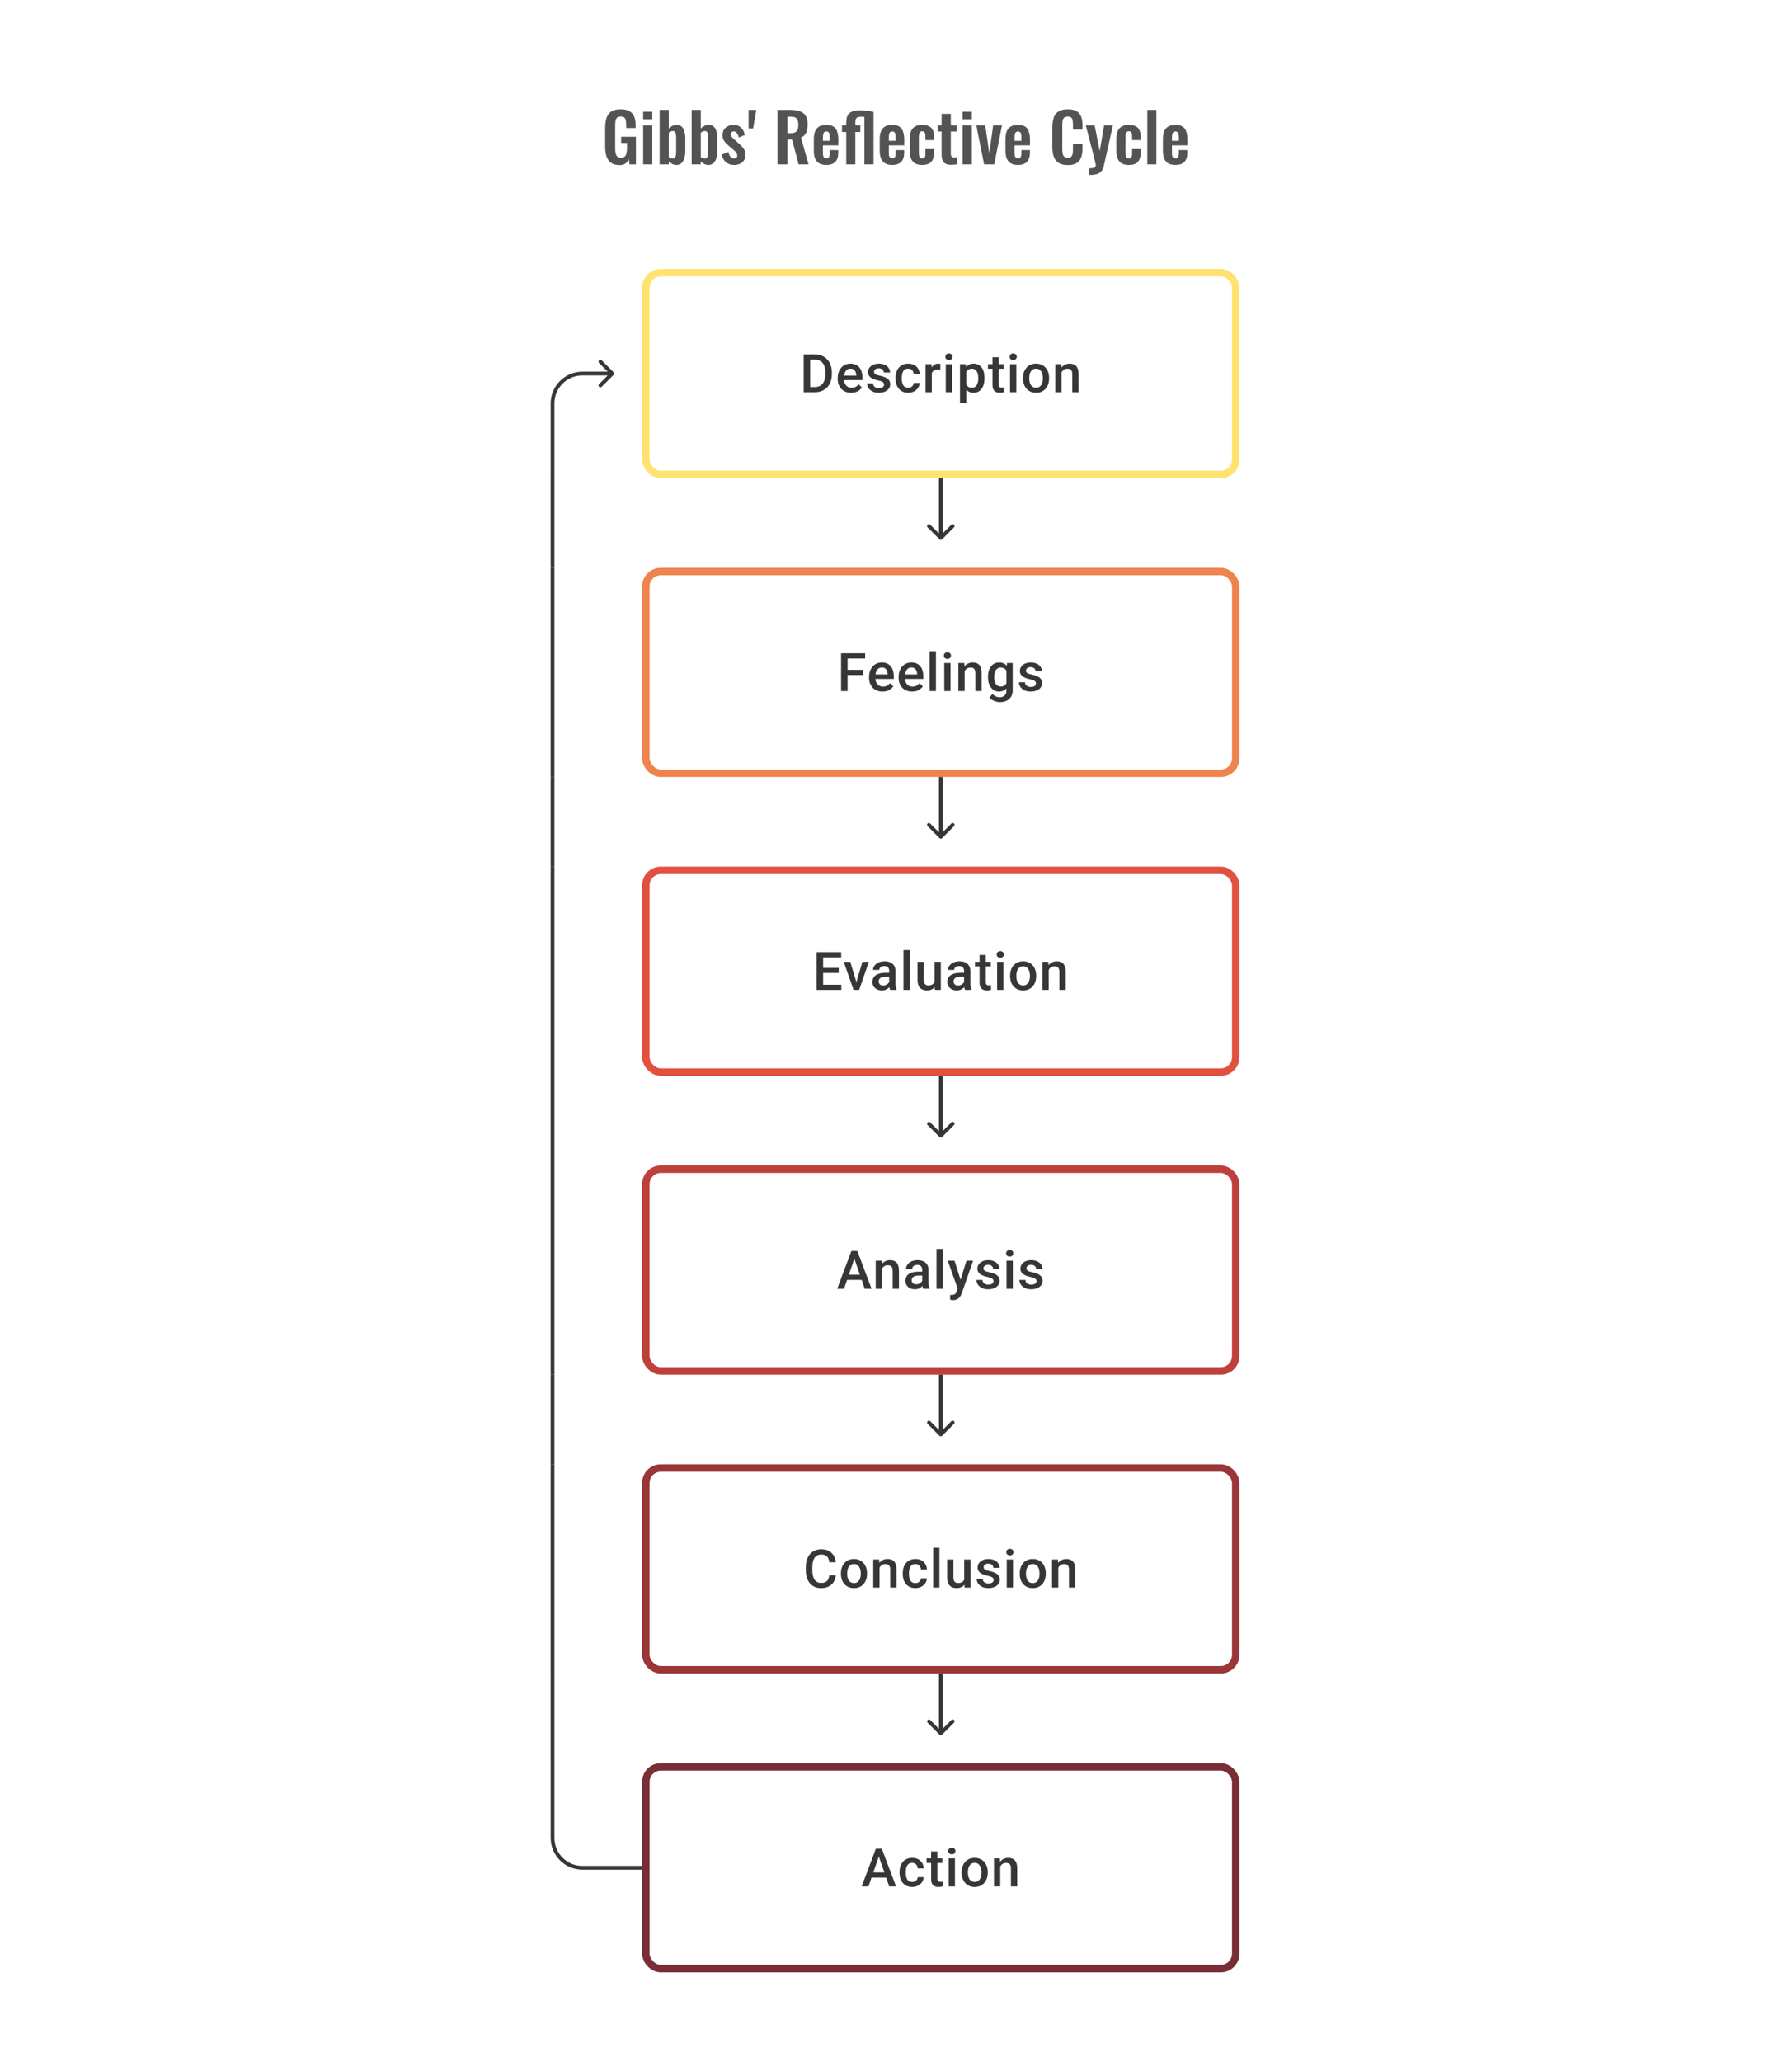 <svg width="480" height="552" viewBox="0 0 480 552" fill="none" xmlns="http://www.w3.org/2000/svg">
<path d="M165.967 44.198C165.007 44.198 164.245 43.994 163.681 43.586C163.117 43.178 162.709 42.602 162.457 41.858C162.217 41.102 162.097 40.214 162.097 39.194V34.298C162.097 33.254 162.217 32.354 162.457 31.598C162.697 30.842 163.117 30.266 163.717 29.87C164.329 29.462 165.169 29.258 166.237 29.258C167.233 29.258 168.025 29.426 168.613 29.762C169.201 30.098 169.621 30.584 169.873 31.22C170.137 31.844 170.269 32.606 170.269 33.506V34.262H167.731V33.434C167.731 32.966 167.695 32.564 167.623 32.228C167.563 31.892 167.431 31.64 167.227 31.472C167.035 31.292 166.717 31.202 166.273 31.202C165.805 31.202 165.463 31.316 165.247 31.544C165.043 31.772 164.911 32.072 164.851 32.444C164.803 32.816 164.779 33.224 164.779 33.668V39.77C164.779 40.274 164.821 40.712 164.905 41.084C164.989 41.456 165.145 41.744 165.373 41.948C165.601 42.14 165.925 42.236 166.345 42.236C166.777 42.236 167.107 42.128 167.335 41.912C167.563 41.696 167.719 41.396 167.803 41.012C167.899 40.628 167.947 40.172 167.947 39.644V38.276H166.381V36.602H170.341V44H168.631L168.433 42.56C168.241 43.04 167.947 43.436 167.551 43.748C167.167 44.048 166.639 44.198 165.967 44.198ZM172.278 44V33.596H174.726V44H172.278ZM172.278 31.94V29.906H174.726V31.94H172.278ZM181.152 44.162C180.768 44.162 180.408 44.072 180.072 43.892C179.736 43.712 179.424 43.49 179.136 43.226V44H176.688V29.42H179.136V34.388C179.436 34.1 179.76 33.872 180.108 33.704C180.468 33.524 180.852 33.434 181.26 33.434C181.728 33.434 182.112 33.542 182.412 33.758C182.712 33.974 182.946 34.262 183.114 34.622C183.282 34.97 183.396 35.348 183.456 35.756C183.528 36.152 183.564 36.536 183.564 36.908V40.436C183.564 41.12 183.48 41.744 183.312 42.308C183.156 42.872 182.898 43.322 182.538 43.658C182.19 43.994 181.728 44.162 181.152 44.162ZM180.216 42.452C180.48 42.452 180.672 42.368 180.792 42.2C180.924 42.02 181.008 41.786 181.044 41.498C181.092 41.198 181.116 40.874 181.116 40.526V36.8C181.116 36.476 181.092 36.188 181.044 35.936C180.996 35.672 180.906 35.462 180.774 35.306C180.654 35.15 180.462 35.072 180.198 35.072C180.006 35.072 179.82 35.12 179.64 35.216C179.46 35.3 179.292 35.396 179.136 35.504V42.074C179.292 42.182 179.46 42.272 179.64 42.344C179.832 42.416 180.024 42.452 180.216 42.452ZM189.731 44.162C189.347 44.162 188.987 44.072 188.651 43.892C188.315 43.712 188.003 43.49 187.715 43.226V44H185.267V29.42H187.715V34.388C188.015 34.1 188.339 33.872 188.687 33.704C189.047 33.524 189.431 33.434 189.839 33.434C190.307 33.434 190.691 33.542 190.991 33.758C191.291 33.974 191.525 34.262 191.693 34.622C191.861 34.97 191.975 35.348 192.035 35.756C192.107 36.152 192.143 36.536 192.143 36.908V40.436C192.143 41.12 192.059 41.744 191.891 42.308C191.735 42.872 191.477 43.322 191.117 43.658C190.769 43.994 190.307 44.162 189.731 44.162ZM188.795 42.452C189.059 42.452 189.251 42.368 189.371 42.2C189.503 42.02 189.587 41.786 189.623 41.498C189.671 41.198 189.695 40.874 189.695 40.526V36.8C189.695 36.476 189.671 36.188 189.623 35.936C189.575 35.672 189.485 35.462 189.353 35.306C189.233 35.15 189.041 35.072 188.777 35.072C188.585 35.072 188.399 35.12 188.219 35.216C188.039 35.3 187.871 35.396 187.715 35.504V42.074C187.871 42.182 188.039 42.272 188.219 42.344C188.411 42.416 188.603 42.452 188.795 42.452ZM196.653 44.162C195.777 44.162 195.057 43.928 194.493 43.46C193.929 42.992 193.527 42.308 193.287 41.408L195.105 40.706C195.249 41.27 195.441 41.702 195.681 42.002C195.921 42.302 196.233 42.452 196.617 42.452C196.905 42.452 197.121 42.38 197.265 42.236C197.409 42.092 197.481 41.894 197.481 41.642C197.481 41.354 197.391 41.096 197.211 40.868C197.043 40.628 196.749 40.334 196.329 39.986L195.069 38.924C194.613 38.528 194.241 38.126 193.953 37.718C193.677 37.298 193.539 36.776 193.539 36.152C193.539 35.588 193.665 35.108 193.917 34.712C194.181 34.304 194.535 33.992 194.979 33.776C195.435 33.548 195.939 33.434 196.491 33.434C197.331 33.434 198.003 33.686 198.507 34.19C199.023 34.682 199.353 35.33 199.497 36.134L197.895 36.818C197.835 36.53 197.745 36.266 197.625 36.026C197.517 35.774 197.373 35.57 197.193 35.414C197.013 35.258 196.803 35.18 196.563 35.18C196.311 35.18 196.107 35.258 195.951 35.414C195.807 35.57 195.735 35.768 195.735 36.008C195.735 36.212 195.819 36.422 195.987 36.638C196.167 36.854 196.419 37.1 196.743 37.376L198.021 38.528C198.297 38.768 198.561 39.026 198.813 39.302C199.065 39.578 199.275 39.89 199.443 40.238C199.611 40.574 199.695 40.964 199.695 41.408C199.695 42.008 199.557 42.512 199.281 42.92C199.017 43.328 198.651 43.64 198.183 43.856C197.727 44.06 197.217 44.162 196.653 44.162ZM200.512 34.37V29.42H202.582L201.736 34.37H200.512ZM208.262 44V29.42H211.754C212.738 29.42 213.566 29.54 214.238 29.78C214.922 30.008 215.438 30.404 215.786 30.968C216.146 31.532 216.326 32.3 216.326 33.272C216.326 33.86 216.272 34.388 216.164 34.856C216.056 35.324 215.87 35.726 215.606 36.062C215.354 36.386 215 36.638 214.544 36.818L216.578 44H213.914L212.15 37.322H210.926V44H208.262ZM210.926 35.648H211.754C212.27 35.648 212.678 35.576 212.978 35.432C213.29 35.276 213.512 35.036 213.644 34.712C213.776 34.376 213.842 33.95 213.842 33.434C213.842 32.702 213.704 32.156 213.428 31.796C213.164 31.424 212.654 31.238 211.898 31.238H210.926V35.648ZM221.34 44.162C220.56 44.162 219.924 44.018 219.432 43.73C218.94 43.43 218.574 42.998 218.334 42.434C218.106 41.858 217.992 41.168 217.992 40.364V37.232C217.992 36.404 218.106 35.708 218.334 35.144C218.574 34.58 218.94 34.154 219.432 33.866C219.936 33.578 220.572 33.434 221.34 33.434C222.168 33.434 222.81 33.59 223.266 33.902C223.734 34.214 224.064 34.67 224.256 35.27C224.46 35.858 224.562 36.578 224.562 37.43V38.906H220.422V40.958C220.422 41.294 220.452 41.57 220.512 41.786C220.584 42.002 220.692 42.158 220.836 42.254C220.98 42.35 221.154 42.398 221.358 42.398C221.574 42.398 221.748 42.35 221.88 42.254C222.012 42.146 222.108 41.996 222.168 41.804C222.228 41.6 222.258 41.348 222.258 41.048V40.184H224.544V40.886C224.544 41.942 224.28 42.752 223.752 43.316C223.224 43.88 222.42 44.162 221.34 44.162ZM220.422 37.7H222.258V36.71C222.258 36.35 222.228 36.062 222.168 35.846C222.108 35.618 222.012 35.456 221.88 35.36C221.748 35.252 221.562 35.198 221.322 35.198C221.106 35.198 220.932 35.252 220.8 35.36C220.668 35.468 220.572 35.648 220.512 35.9C220.452 36.152 220.422 36.512 220.422 36.98V37.7ZM226.673 44V35.342H225.539V33.596H226.673V32.93C226.673 32.546 226.703 32.156 226.763 31.76C226.823 31.364 226.967 30.998 227.195 30.662C227.423 30.314 227.789 30.038 228.293 29.834C228.809 29.63 229.517 29.528 230.417 29.528C230.885 29.528 231.413 29.564 232.001 29.636C232.589 29.696 233.249 29.798 233.981 29.942V44H231.533V31.292C231.377 31.268 231.227 31.256 231.083 31.256C230.939 31.244 230.801 31.238 230.669 31.238C230.165 31.238 229.805 31.31 229.589 31.454C229.373 31.598 229.235 31.802 229.175 32.066C229.127 32.318 229.103 32.606 229.103 32.93C229.103 33.038 229.103 33.152 229.103 33.272C229.103 33.38 229.103 33.488 229.103 33.596H230.453V35.342H229.103V44H226.673ZM238.988 44.162C238.208 44.162 237.572 44.018 237.08 43.73C236.588 43.43 236.222 42.998 235.982 42.434C235.754 41.858 235.64 41.168 235.64 40.364V37.232C235.64 36.404 235.754 35.708 235.982 35.144C236.222 34.58 236.588 34.154 237.08 33.866C237.584 33.578 238.22 33.434 238.988 33.434C239.816 33.434 240.458 33.59 240.914 33.902C241.382 34.214 241.712 34.67 241.904 35.27C242.108 35.858 242.21 36.578 242.21 37.43V38.906H238.07V40.958C238.07 41.294 238.1 41.57 238.16 41.786C238.232 42.002 238.34 42.158 238.484 42.254C238.628 42.35 238.802 42.398 239.006 42.398C239.222 42.398 239.396 42.35 239.528 42.254C239.66 42.146 239.756 41.996 239.816 41.804C239.876 41.6 239.906 41.348 239.906 41.048V40.184H242.192V40.886C242.192 41.942 241.928 42.752 241.4 43.316C240.872 43.88 240.068 44.162 238.988 44.162ZM238.07 37.7H239.906V36.71C239.906 36.35 239.876 36.062 239.816 35.846C239.756 35.618 239.66 35.456 239.528 35.36C239.396 35.252 239.21 35.198 238.97 35.198C238.754 35.198 238.58 35.252 238.448 35.36C238.316 35.468 238.22 35.648 238.16 35.9C238.1 36.152 238.07 36.512 238.07 36.98V37.7ZM247.004 44.162C246.2 44.162 245.552 44.012 245.06 43.712C244.58 43.4 244.226 42.962 243.998 42.398C243.782 41.822 243.674 41.144 243.674 40.364V37.232C243.674 36.428 243.782 35.744 243.998 35.18C244.226 34.616 244.586 34.184 245.078 33.884C245.57 33.584 246.212 33.434 247.004 33.434C247.748 33.434 248.354 33.554 248.822 33.794C249.302 34.022 249.65 34.376 249.866 34.856C250.082 35.324 250.19 35.918 250.19 36.638V37.502H247.886V36.584C247.886 36.224 247.856 35.942 247.796 35.738C247.748 35.522 247.658 35.372 247.526 35.288C247.394 35.192 247.22 35.144 247.004 35.144C246.788 35.144 246.614 35.204 246.482 35.324C246.35 35.432 246.254 35.612 246.194 35.864C246.146 36.116 246.122 36.464 246.122 36.908V40.724C246.122 41.396 246.194 41.852 246.338 42.092C246.482 42.32 246.71 42.434 247.022 42.434C247.262 42.434 247.442 42.38 247.562 42.272C247.694 42.164 247.778 42.008 247.814 41.804C247.862 41.588 247.886 41.33 247.886 41.03V39.914H250.19V40.904C250.19 41.6 250.076 42.194 249.848 42.686C249.632 43.178 249.284 43.55 248.804 43.802C248.336 44.042 247.736 44.162 247.004 44.162ZM254.805 44.126C254.145 44.126 253.623 44.018 253.239 43.802C252.867 43.586 252.603 43.274 252.447 42.866C252.291 42.458 252.213 41.972 252.213 41.408V35.216H251.169V33.596H252.213V30.482H254.679V33.596H256.263V35.216H254.679V41.192C254.679 41.552 254.757 41.81 254.913 41.966C255.069 42.11 255.303 42.182 255.615 42.182C255.747 42.182 255.873 42.176 255.993 42.164C256.125 42.152 256.251 42.14 256.371 42.128V44C256.167 44.024 255.927 44.048 255.651 44.072C255.387 44.108 255.105 44.126 254.805 44.126ZM257.848 44V33.596H260.296V44H257.848ZM257.848 31.94V29.906H260.296V31.94H257.848ZM263.591 44L261.521 33.596H263.915L264.977 41.066L266.021 33.596H268.379L266.309 44H263.591ZM272.668 44.162C271.888 44.162 271.252 44.018 270.76 43.73C270.268 43.43 269.902 42.998 269.662 42.434C269.434 41.858 269.32 41.168 269.32 40.364V37.232C269.32 36.404 269.434 35.708 269.662 35.144C269.902 34.58 270.268 34.154 270.76 33.866C271.264 33.578 271.9 33.434 272.668 33.434C273.496 33.434 274.138 33.59 274.594 33.902C275.062 34.214 275.392 34.67 275.584 35.27C275.788 35.858 275.89 36.578 275.89 37.43V38.906H271.75V40.958C271.75 41.294 271.78 41.57 271.84 41.786C271.912 42.002 272.02 42.158 272.164 42.254C272.308 42.35 272.482 42.398 272.686 42.398C272.902 42.398 273.076 42.35 273.208 42.254C273.34 42.146 273.436 41.996 273.496 41.804C273.556 41.6 273.586 41.348 273.586 41.048V40.184H275.872V40.886C275.872 41.942 275.608 42.752 275.08 43.316C274.552 43.88 273.748 44.162 272.668 44.162ZM271.75 37.7H273.586V36.71C273.586 36.35 273.556 36.062 273.496 35.846C273.436 35.618 273.34 35.456 273.208 35.36C273.076 35.252 272.89 35.198 272.65 35.198C272.434 35.198 272.26 35.252 272.128 35.36C271.996 35.468 271.9 35.648 271.84 35.9C271.78 36.152 271.75 36.512 271.75 36.98V37.7ZM286.014 44.198C284.946 44.198 284.106 43.988 283.494 43.568C282.894 43.148 282.474 42.578 282.234 41.858C281.994 41.126 281.874 40.286 281.874 39.338V34.136C281.874 33.14 281.994 32.276 282.234 31.544C282.474 30.812 282.894 30.248 283.494 29.852C284.106 29.456 284.946 29.258 286.014 29.258C287.022 29.258 287.808 29.432 288.372 29.78C288.948 30.116 289.356 30.602 289.596 31.238C289.836 31.874 289.956 32.612 289.956 33.452V34.676H287.4V33.416C287.4 33.008 287.376 32.636 287.328 32.3C287.292 31.964 287.178 31.7 286.986 31.508C286.806 31.304 286.488 31.202 286.032 31.202C285.576 31.202 285.24 31.31 285.024 31.526C284.82 31.73 284.688 32.012 284.628 32.372C284.568 32.72 284.538 33.116 284.538 33.56V39.896C284.538 40.424 284.58 40.862 284.664 41.21C284.748 41.546 284.898 41.804 285.114 41.984C285.342 42.152 285.648 42.236 286.032 42.236C286.476 42.236 286.788 42.134 286.968 41.93C287.16 41.714 287.28 41.432 287.328 41.084C287.376 40.736 287.4 40.346 287.4 39.914V38.6H289.956V39.77C289.956 40.634 289.842 41.402 289.614 42.074C289.386 42.734 288.984 43.256 288.408 43.64C287.844 44.012 287.046 44.198 286.014 44.198ZM291.721 46.826V45.062C292.141 45.062 292.483 45.038 292.747 44.99C293.011 44.942 293.203 44.858 293.323 44.738C293.443 44.618 293.503 44.45 293.503 44.234C293.503 44.078 293.461 43.832 293.377 43.496C293.305 43.16 293.221 42.794 293.125 42.398L290.839 33.596H293.215L294.565 40.454L295.735 33.596H298.093L295.663 44.414C295.531 45.026 295.309 45.506 294.997 45.854C294.685 46.202 294.295 46.448 293.827 46.592C293.359 46.748 292.813 46.826 292.189 46.826H291.721ZM302.357 44.162C301.553 44.162 300.905 44.012 300.413 43.712C299.933 43.4 299.579 42.962 299.351 42.398C299.135 41.822 299.027 41.144 299.027 40.364V37.232C299.027 36.428 299.135 35.744 299.351 35.18C299.579 34.616 299.939 34.184 300.431 33.884C300.923 33.584 301.565 33.434 302.357 33.434C303.101 33.434 303.707 33.554 304.175 33.794C304.655 34.022 305.003 34.376 305.219 34.856C305.435 35.324 305.543 35.918 305.543 36.638V37.502H303.239V36.584C303.239 36.224 303.209 35.942 303.149 35.738C303.101 35.522 303.011 35.372 302.879 35.288C302.747 35.192 302.573 35.144 302.357 35.144C302.141 35.144 301.967 35.204 301.835 35.324C301.703 35.432 301.607 35.612 301.547 35.864C301.499 36.116 301.475 36.464 301.475 36.908V40.724C301.475 41.396 301.547 41.852 301.691 42.092C301.835 42.32 302.063 42.434 302.375 42.434C302.615 42.434 302.795 42.38 302.915 42.272C303.047 42.164 303.131 42.008 303.167 41.804C303.215 41.588 303.239 41.33 303.239 41.03V39.914H305.543V40.904C305.543 41.6 305.429 42.194 305.201 42.686C304.985 43.178 304.637 43.55 304.157 43.802C303.689 44.042 303.089 44.162 302.357 44.162ZM307.315 44V29.42H309.745V44H307.315ZM314.838 44.162C314.058 44.162 313.422 44.018 312.93 43.73C312.438 43.43 312.072 42.998 311.832 42.434C311.604 41.858 311.49 41.168 311.49 40.364V37.232C311.49 36.404 311.604 35.708 311.832 35.144C312.072 34.58 312.438 34.154 312.93 33.866C313.434 33.578 314.07 33.434 314.838 33.434C315.666 33.434 316.308 33.59 316.764 33.902C317.232 34.214 317.562 34.67 317.754 35.27C317.958 35.858 318.06 36.578 318.06 37.43V38.906H313.92V40.958C313.92 41.294 313.95 41.57 314.01 41.786C314.082 42.002 314.19 42.158 314.334 42.254C314.478 42.35 314.652 42.398 314.856 42.398C315.072 42.398 315.246 42.35 315.378 42.254C315.51 42.146 315.606 41.996 315.666 41.804C315.726 41.6 315.756 41.348 315.756 41.048V40.184H318.042V40.886C318.042 41.942 317.778 42.752 317.25 43.316C316.722 43.88 315.918 44.162 314.838 44.162ZM313.92 37.7H315.756V36.71C315.756 36.35 315.726 36.062 315.666 35.846C315.606 35.618 315.51 35.456 315.378 35.36C315.246 35.252 315.06 35.198 314.82 35.198C314.604 35.198 314.43 35.252 314.298 35.36C314.166 35.468 314.07 35.648 314.01 35.9C313.95 36.152 313.92 36.512 313.92 36.98V37.7Z" fill="#1E1E21" fill-opacity="0.76"/>
<path d="M164.354 100.354C164.549 100.158 164.549 99.842 164.354 99.646L161.172 96.465C160.976 96.269 160.66 96.269 160.464 96.465C160.269 96.66 160.269 96.976 160.464 97.172L163.293 100L160.464 102.828C160.269 103.024 160.269 103.34 160.464 103.536C160.66 103.731 160.976 103.731 161.172 103.536L164.354 100.354ZM156 100.5L164 100.5L164 99.5L156 99.5L156 100.5ZM147.5 108V128H148.5V108H147.5ZM156 99.5C151.306 99.5 147.5 103.306 147.5 108H148.5C148.5 103.858 151.858 100.5 156 100.5L156 99.5Z" fill="#1E1E21" fill-opacity="0.89"/>
<path d="M218.215 105H216.056L216.07 103.618H218.215C218.84 103.618 219.363 103.482 219.784 103.209C220.21 102.936 220.529 102.544 220.742 102.035C220.96 101.526 221.069 100.92 221.069 100.216V99.668C221.069 99.121 221.006 98.638 220.881 98.216C220.761 97.795 220.58 97.441 220.34 97.154C220.104 96.867 219.812 96.65 219.465 96.501C219.122 96.353 218.726 96.279 218.277 96.279H216.014V94.891H218.277C218.949 94.891 219.562 95.004 220.117 95.231C220.673 95.453 221.152 95.775 221.555 96.196C221.962 96.617 222.275 97.122 222.492 97.71C222.71 98.297 222.818 98.955 222.818 99.681V100.216C222.818 100.943 222.71 101.6 222.492 102.188C222.275 102.776 221.962 103.28 221.555 103.702C221.147 104.118 220.661 104.44 220.097 104.667C219.537 104.889 218.909 105 218.215 105ZM217.021 94.891V105H215.278V94.891H217.021ZM227.998 105.139C227.442 105.139 226.94 105.049 226.491 104.868C226.047 104.683 225.667 104.426 225.352 104.097C225.042 103.769 224.804 103.382 224.637 102.938C224.471 102.493 224.387 102.014 224.387 101.501V101.223C224.387 100.635 224.473 100.103 224.644 99.626C224.816 99.149 225.054 98.742 225.359 98.404C225.665 98.061 226.026 97.8 226.443 97.619C226.859 97.439 227.311 97.348 227.797 97.348C228.334 97.348 228.803 97.439 229.206 97.619C229.609 97.8 229.942 98.054 230.206 98.383C230.474 98.707 230.673 99.094 230.803 99.543C230.937 99.992 231.004 100.487 231.004 101.028V101.744H225.2V100.542H229.352V100.41C229.343 100.11 229.282 99.827 229.171 99.563C229.065 99.299 228.901 99.087 228.678 98.925C228.456 98.763 228.16 98.681 227.79 98.681C227.512 98.681 227.264 98.742 227.047 98.862C226.834 98.978 226.656 99.147 226.512 99.369C226.369 99.591 226.257 99.86 226.179 100.174C226.105 100.485 226.068 100.834 226.068 101.223V101.501C226.068 101.829 226.112 102.135 226.2 102.417C226.292 102.695 226.426 102.938 226.602 103.146C226.778 103.354 226.991 103.519 227.241 103.639C227.491 103.755 227.776 103.813 228.095 103.813C228.498 103.813 228.857 103.732 229.171 103.57C229.486 103.408 229.759 103.179 229.991 102.882L230.872 103.736C230.71 103.972 230.5 104.199 230.241 104.417C229.981 104.63 229.664 104.803 229.289 104.938C228.919 105.072 228.489 105.139 227.998 105.139ZM236.809 102.966C236.809 102.799 236.767 102.649 236.684 102.514C236.6 102.375 236.441 102.25 236.205 102.139C235.973 102.028 235.631 101.926 235.177 101.834C234.779 101.746 234.413 101.642 234.08 101.521C233.751 101.396 233.469 101.246 233.233 101.07C232.997 100.894 232.814 100.686 232.684 100.445C232.555 100.204 232.49 99.927 232.49 99.612C232.49 99.306 232.557 99.017 232.691 98.744C232.826 98.471 233.018 98.23 233.268 98.022C233.518 97.814 233.821 97.649 234.177 97.529C234.538 97.409 234.941 97.348 235.385 97.348C236.015 97.348 236.554 97.455 237.003 97.668C237.457 97.876 237.804 98.161 238.045 98.522C238.285 98.878 238.406 99.281 238.406 99.73H236.732C236.732 99.531 236.681 99.346 236.58 99.174C236.482 98.999 236.334 98.857 236.135 98.751C235.936 98.64 235.686 98.584 235.385 98.584C235.098 98.584 234.86 98.631 234.67 98.723C234.485 98.811 234.346 98.927 234.254 99.07C234.166 99.214 234.122 99.371 234.122 99.543C234.122 99.668 234.145 99.781 234.191 99.883C234.242 99.98 234.325 100.07 234.441 100.154C234.557 100.232 234.714 100.306 234.913 100.376C235.117 100.445 235.371 100.512 235.677 100.577C236.251 100.697 236.744 100.852 237.156 101.042C237.573 101.227 237.892 101.468 238.114 101.764C238.336 102.056 238.447 102.426 238.447 102.875C238.447 103.209 238.376 103.514 238.232 103.792C238.093 104.065 237.89 104.303 237.621 104.507C237.353 104.706 237.031 104.861 236.656 104.972C236.286 105.083 235.869 105.139 235.406 105.139C234.726 105.139 234.149 105.019 233.677 104.778C233.205 104.532 232.846 104.22 232.601 103.84C232.36 103.456 232.24 103.058 232.24 102.646H233.858C233.876 102.956 233.962 103.204 234.115 103.389C234.272 103.57 234.467 103.702 234.698 103.785C234.934 103.864 235.177 103.903 235.427 103.903C235.728 103.903 235.98 103.864 236.184 103.785C236.388 103.702 236.543 103.59 236.649 103.452C236.756 103.308 236.809 103.146 236.809 102.966ZM243.266 103.806C243.539 103.806 243.784 103.753 244.002 103.646C244.224 103.535 244.402 103.382 244.536 103.188C244.675 102.993 244.752 102.769 244.766 102.514H246.342C246.332 103 246.189 103.442 245.911 103.84C245.633 104.239 245.265 104.556 244.807 104.792C244.349 105.023 243.842 105.139 243.287 105.139C242.713 105.139 242.213 105.042 241.787 104.847C241.361 104.648 241.007 104.375 240.725 104.028C240.442 103.681 240.229 103.28 240.086 102.827C239.947 102.373 239.877 101.887 239.877 101.369V101.126C239.877 100.607 239.947 100.121 240.086 99.668C240.229 99.209 240.442 98.806 240.725 98.459C241.007 98.112 241.361 97.841 241.787 97.647C242.213 97.448 242.71 97.348 243.28 97.348C243.881 97.348 244.409 97.469 244.863 97.71C245.316 97.945 245.673 98.276 245.932 98.702C246.196 99.124 246.332 99.614 246.342 100.174H244.766C244.752 99.897 244.682 99.647 244.557 99.424C244.437 99.198 244.266 99.017 244.043 98.883C243.826 98.749 243.564 98.681 243.259 98.681C242.921 98.681 242.641 98.751 242.419 98.89C242.197 99.024 242.023 99.209 241.898 99.445C241.773 99.677 241.683 99.938 241.627 100.23C241.576 100.517 241.551 100.815 241.551 101.126V101.369C241.551 101.679 241.576 101.98 241.627 102.271C241.678 102.563 241.766 102.824 241.891 103.056C242.021 103.283 242.197 103.466 242.419 103.604C242.641 103.739 242.923 103.806 243.266 103.806ZM249.591 98.918V105H247.918V97.487H249.515L249.591 98.918ZM251.889 97.439L251.875 98.994C251.773 98.975 251.662 98.962 251.542 98.952C251.426 98.943 251.311 98.938 251.195 98.938C250.908 98.938 250.656 98.98 250.438 99.063C250.22 99.142 250.038 99.258 249.889 99.411C249.746 99.559 249.635 99.739 249.556 99.952C249.478 100.165 249.431 100.403 249.417 100.667L249.035 100.695C249.035 100.223 249.082 99.785 249.174 99.383C249.267 98.98 249.406 98.626 249.591 98.32C249.781 98.015 250.017 97.777 250.299 97.605C250.586 97.434 250.917 97.348 251.292 97.348C251.394 97.348 251.503 97.358 251.618 97.376C251.739 97.395 251.829 97.415 251.889 97.439ZM255.013 97.487V105H253.333V97.487H255.013ZM253.222 95.515C253.222 95.261 253.305 95.05 253.472 94.883C253.643 94.712 253.879 94.627 254.18 94.627C254.476 94.627 254.71 94.712 254.881 94.883C255.053 95.05 255.138 95.261 255.138 95.515C255.138 95.765 255.053 95.974 254.881 96.14C254.71 96.307 254.476 96.39 254.18 96.39C253.879 96.39 253.643 96.307 253.472 96.14C253.305 95.974 253.222 95.765 253.222 95.515ZM258.811 98.931V107.888H257.138V97.487H258.679L258.811 98.931ZM263.706 101.174V101.32C263.706 101.866 263.641 102.373 263.512 102.841C263.387 103.304 263.199 103.709 262.949 104.056C262.704 104.398 262.401 104.664 262.04 104.854C261.679 105.044 261.262 105.139 260.79 105.139C260.322 105.139 259.913 105.053 259.561 104.882C259.214 104.706 258.92 104.458 258.679 104.139C258.439 103.82 258.244 103.445 258.096 103.014C257.952 102.579 257.851 102.102 257.79 101.584V101.021C257.851 100.471 257.952 99.971 258.096 99.522C258.244 99.073 258.439 98.686 258.679 98.362C258.92 98.038 259.214 97.788 259.561 97.612C259.908 97.436 260.313 97.348 260.776 97.348C261.248 97.348 261.667 97.441 262.033 97.626C262.399 97.807 262.706 98.066 262.956 98.404C263.206 98.737 263.394 99.14 263.519 99.612C263.644 100.079 263.706 100.6 263.706 101.174ZM262.033 101.32V101.174C262.033 100.827 262 100.505 261.936 100.209C261.871 99.908 261.769 99.644 261.63 99.418C261.491 99.191 261.313 99.015 261.096 98.89C260.883 98.76 260.626 98.695 260.325 98.695C260.029 98.695 259.774 98.746 259.561 98.848C259.348 98.945 259.17 99.082 259.026 99.258C258.883 99.434 258.772 99.64 258.693 99.876C258.614 100.107 258.559 100.36 258.526 100.633V101.98C258.582 102.313 258.677 102.618 258.811 102.896C258.945 103.174 259.135 103.396 259.381 103.563C259.63 103.725 259.95 103.806 260.339 103.806C260.64 103.806 260.896 103.741 261.109 103.611C261.322 103.482 261.496 103.304 261.63 103.077C261.769 102.845 261.871 102.579 261.936 102.278C262 101.977 262.033 101.658 262.033 101.32ZM268.858 97.487V98.709H264.622V97.487H268.858ZM265.845 95.647H267.518V102.924C267.518 103.155 267.55 103.334 267.615 103.459C267.684 103.579 267.779 103.66 267.9 103.702C268.02 103.743 268.161 103.764 268.323 103.764C268.439 103.764 268.55 103.757 268.657 103.743C268.763 103.729 268.849 103.715 268.913 103.702L268.92 104.979C268.782 105.021 268.62 105.058 268.434 105.09C268.254 105.123 268.046 105.139 267.809 105.139C267.425 105.139 267.085 105.072 266.789 104.938C266.493 104.799 266.261 104.574 266.094 104.264C265.928 103.954 265.845 103.542 265.845 103.028V95.647ZM272.225 97.487V105H270.545V97.487H272.225ZM270.434 95.515C270.434 95.261 270.517 95.05 270.684 94.883C270.855 94.712 271.091 94.627 271.392 94.627C271.688 94.627 271.922 94.712 272.093 94.883C272.265 95.05 272.35 95.261 272.35 95.515C272.35 95.765 272.265 95.974 272.093 96.14C271.922 96.307 271.688 96.39 271.392 96.39C271.091 96.39 270.855 96.307 270.684 96.14C270.517 95.974 270.434 95.765 270.434 95.515ZM274.023 101.327V101.167C274.023 100.626 274.102 100.123 274.259 99.661C274.417 99.193 274.643 98.788 274.94 98.445C275.241 98.098 275.606 97.83 276.037 97.64C276.472 97.446 276.963 97.348 277.509 97.348C278.06 97.348 278.55 97.446 278.981 97.64C279.416 97.83 279.784 98.098 280.085 98.445C280.386 98.788 280.615 99.193 280.772 99.661C280.93 100.123 281.008 100.626 281.008 101.167V101.327C281.008 101.869 280.93 102.371 280.772 102.834C280.615 103.297 280.386 103.702 280.085 104.049C279.784 104.391 279.418 104.66 278.988 104.854C278.557 105.044 278.069 105.139 277.523 105.139C276.972 105.139 276.479 105.044 276.044 104.854C275.613 104.66 275.248 104.391 274.947 104.049C274.646 103.702 274.417 103.297 274.259 102.834C274.102 102.371 274.023 101.869 274.023 101.327ZM275.697 101.167V101.327C275.697 101.665 275.731 101.984 275.801 102.285C275.87 102.586 275.979 102.85 276.127 103.077C276.275 103.304 276.465 103.482 276.696 103.611C276.928 103.741 277.203 103.806 277.523 103.806C277.833 103.806 278.101 103.741 278.328 103.611C278.56 103.482 278.749 103.304 278.897 103.077C279.046 102.85 279.154 102.586 279.224 102.285C279.298 101.984 279.335 101.665 279.335 101.327V101.167C279.335 100.834 279.298 100.519 279.224 100.223C279.154 99.922 279.043 99.656 278.891 99.424C278.742 99.193 278.553 99.013 278.321 98.883C278.094 98.749 277.824 98.681 277.509 98.681C277.194 98.681 276.921 98.749 276.689 98.883C276.463 99.013 276.275 99.193 276.127 99.424C275.979 99.656 275.87 99.922 275.801 100.223C275.731 100.519 275.697 100.834 275.697 101.167ZM284.355 99.091V105H282.681V97.487H284.257L284.355 99.091ZM284.056 100.966L283.515 100.959C283.519 100.427 283.593 99.938 283.737 99.494C283.885 99.049 284.089 98.668 284.348 98.348C284.612 98.029 284.926 97.784 285.292 97.612C285.658 97.436 286.065 97.348 286.514 97.348C286.875 97.348 287.201 97.399 287.493 97.501C287.789 97.598 288.042 97.758 288.25 97.98C288.463 98.203 288.625 98.492 288.736 98.848C288.847 99.2 288.903 99.633 288.903 100.147V105H287.222V100.14C287.222 99.779 287.169 99.494 287.063 99.286C286.961 99.073 286.81 98.922 286.611 98.834C286.417 98.742 286.174 98.695 285.882 98.695C285.595 98.695 285.338 98.756 285.111 98.876C284.885 98.996 284.693 99.161 284.535 99.369C284.382 99.577 284.264 99.818 284.181 100.091C284.098 100.364 284.056 100.656 284.056 100.966Z" fill="#1E1E21" fill-opacity="0.89"/>
<rect x="173" y="73" width="158" height="54" rx="4" stroke="#FFE370" stroke-width="2"/>
<path d="M148 128V152" stroke="#1E1E21" stroke-opacity="0.89"/>
<path d="M251.646 144.354C251.842 144.549 252.158 144.549 252.354 144.354L255.536 141.172C255.731 140.976 255.731 140.66 255.536 140.464C255.34 140.269 255.024 140.269 254.828 140.464L252 143.293L249.172 140.464C248.976 140.269 248.66 140.269 248.464 140.464C248.269 140.66 248.269 140.976 248.464 141.172L251.646 144.354ZM251.5 128V144H252.5V128H251.5Z" fill="#1E1E21" fill-opacity="0.89"/>
<path d="M148 152V208" stroke="#1E1E21" stroke-opacity="0.89"/>
<path d="M227.036 174.89V185H225.293V174.89H227.036ZM231.16 179.313V180.695H226.592V179.313H231.16ZM231.737 174.89V176.279H226.592V174.89H231.737ZM236.402 185.139C235.847 185.139 235.345 185.049 234.896 184.868C234.451 184.683 234.072 184.426 233.757 184.097C233.447 183.769 233.208 183.382 233.042 182.938C232.875 182.493 232.792 182.014 232.792 181.501V181.223C232.792 180.635 232.878 180.103 233.049 179.626C233.22 179.149 233.458 178.742 233.764 178.404C234.069 178.061 234.431 177.8 234.847 177.619C235.264 177.439 235.715 177.348 236.201 177.348C236.738 177.348 237.208 177.439 237.611 177.619C238.013 177.8 238.347 178.054 238.61 178.383C238.879 178.707 239.078 179.094 239.208 179.543C239.342 179.992 239.409 180.487 239.409 181.028V181.744H233.604V180.542H237.756V180.41C237.747 180.11 237.687 179.827 237.576 179.563C237.469 179.3 237.305 179.087 237.083 178.925C236.861 178.763 236.564 178.682 236.194 178.682C235.916 178.682 235.669 178.742 235.451 178.862C235.238 178.978 235.06 179.147 234.917 179.369C234.773 179.591 234.662 179.86 234.583 180.174C234.509 180.485 234.472 180.834 234.472 181.223V181.501C234.472 181.829 234.516 182.135 234.604 182.417C234.697 182.695 234.831 182.938 235.007 183.146C235.183 183.354 235.396 183.519 235.646 183.639C235.896 183.755 236.18 183.813 236.5 183.813C236.902 183.813 237.261 183.732 237.576 183.57C237.891 183.408 238.164 183.179 238.395 182.882L239.277 183.736C239.115 183.972 238.904 184.199 238.645 184.417C238.386 184.63 238.069 184.803 237.694 184.938C237.324 185.072 236.893 185.139 236.402 185.139ZM244.311 185.139C243.755 185.139 243.253 185.049 242.804 184.868C242.36 184.683 241.98 184.426 241.665 184.097C241.355 183.769 241.117 183.382 240.95 182.938C240.783 182.493 240.7 182.014 240.7 181.501V181.223C240.7 180.635 240.786 180.103 240.957 179.626C241.128 179.149 241.367 178.742 241.672 178.404C241.978 178.061 242.339 177.8 242.755 177.619C243.172 177.439 243.623 177.348 244.109 177.348C244.646 177.348 245.116 177.439 245.519 177.619C245.922 177.8 246.255 178.054 246.519 178.383C246.787 178.707 246.986 179.094 247.116 179.543C247.25 179.992 247.317 180.487 247.317 181.028V181.744H241.512V180.542H245.665V180.41C245.655 180.11 245.595 179.827 245.484 179.563C245.378 179.3 245.213 179.087 244.991 178.925C244.769 178.763 244.473 178.682 244.102 178.682C243.825 178.682 243.577 178.742 243.359 178.862C243.146 178.978 242.968 179.147 242.825 179.369C242.681 179.591 242.57 179.86 242.491 180.174C242.417 180.485 242.38 180.834 242.38 181.223V181.501C242.38 181.829 242.424 182.135 242.512 182.417C242.605 182.695 242.739 182.938 242.915 183.146C243.091 183.354 243.304 183.519 243.554 183.639C243.804 183.755 244.088 183.813 244.408 183.813C244.811 183.813 245.169 183.732 245.484 183.57C245.799 183.408 246.072 183.179 246.303 182.882L247.185 183.736C247.023 183.972 246.813 184.199 246.553 184.417C246.294 184.63 245.977 184.803 245.602 184.938C245.232 185.072 244.801 185.139 244.311 185.139ZM250.698 174.335V185H249.018V174.335H250.698ZM254.607 177.487V185H252.927V177.487H254.607ZM252.816 175.515C252.816 175.261 252.899 175.05 253.066 174.884C253.237 174.712 253.473 174.627 253.774 174.627C254.07 174.627 254.304 174.712 254.475 174.884C254.646 175.05 254.732 175.261 254.732 175.515C254.732 175.765 254.646 175.974 254.475 176.14C254.304 176.307 254.07 176.39 253.774 176.39C253.473 176.39 253.237 176.307 253.066 176.14C252.899 175.974 252.816 175.765 252.816 175.515ZM258.384 179.091V185H256.711V177.487H258.287L258.384 179.091ZM258.085 180.966L257.544 180.959C257.548 180.427 257.623 179.938 257.766 179.494C257.914 179.05 258.118 178.668 258.377 178.348C258.641 178.029 258.956 177.784 259.321 177.612C259.687 177.436 260.094 177.348 260.543 177.348C260.904 177.348 261.231 177.399 261.522 177.501C261.819 177.598 262.071 177.758 262.279 177.98C262.492 178.202 262.654 178.492 262.765 178.848C262.876 179.2 262.932 179.633 262.932 180.147V185H261.252V180.14C261.252 179.779 261.198 179.494 261.092 179.286C260.99 179.073 260.84 178.922 260.641 178.834C260.446 178.742 260.203 178.695 259.912 178.695C259.625 178.695 259.368 178.756 259.141 178.876C258.914 178.996 258.722 179.161 258.565 179.369C258.412 179.577 258.294 179.818 258.21 180.091C258.127 180.364 258.085 180.656 258.085 180.966ZM269.736 177.487H271.257V184.792C271.257 185.468 271.113 186.042 270.826 186.514C270.539 186.986 270.139 187.345 269.625 187.59C269.111 187.84 268.516 187.965 267.841 187.965C267.554 187.965 267.234 187.923 266.882 187.84C266.535 187.757 266.197 187.622 265.869 187.437C265.545 187.257 265.274 187.018 265.056 186.722L265.841 185.736C266.109 186.055 266.406 186.289 266.73 186.437C267.054 186.585 267.394 186.659 267.75 186.659C268.135 186.659 268.461 186.588 268.729 186.444C269.002 186.305 269.213 186.099 269.361 185.826C269.509 185.553 269.583 185.22 269.583 184.826V179.188L269.736 177.487ZM264.633 181.327V181.181C264.633 180.612 264.702 180.093 264.841 179.626C264.98 179.154 265.179 178.749 265.438 178.411C265.697 178.068 266.012 177.807 266.382 177.626C266.753 177.441 267.172 177.348 267.639 177.348C268.125 177.348 268.54 177.436 268.882 177.612C269.229 177.788 269.519 178.04 269.75 178.369C269.981 178.693 270.162 179.082 270.292 179.536C270.426 179.985 270.525 180.485 270.59 181.035V181.501C270.53 182.037 270.428 182.528 270.285 182.973C270.141 183.417 269.951 183.801 269.715 184.125C269.479 184.449 269.188 184.699 268.84 184.875C268.498 185.051 268.093 185.139 267.625 185.139C267.167 185.139 266.753 185.044 266.382 184.854C266.017 184.664 265.702 184.398 265.438 184.056C265.179 183.713 264.98 183.31 264.841 182.848C264.702 182.38 264.633 181.873 264.633 181.327ZM266.306 181.181V181.327C266.306 181.67 266.339 181.989 266.403 182.285C266.473 182.581 266.577 182.843 266.716 183.07C266.859 183.292 267.04 183.468 267.257 183.597C267.48 183.722 267.741 183.785 268.042 183.785C268.435 183.785 268.757 183.702 269.007 183.535C269.262 183.368 269.456 183.144 269.59 182.861C269.729 182.574 269.826 182.255 269.882 181.903V180.647C269.854 180.373 269.796 180.119 269.708 179.883C269.625 179.647 269.512 179.441 269.368 179.265C269.225 179.084 269.044 178.945 268.827 178.848C268.609 178.746 268.352 178.695 268.056 178.695C267.755 178.695 267.493 178.76 267.271 178.89C267.049 179.019 266.866 179.198 266.723 179.424C266.584 179.651 266.48 179.915 266.41 180.216C266.341 180.517 266.306 180.839 266.306 181.181ZM277.492 182.966C277.492 182.799 277.45 182.649 277.367 182.514C277.283 182.375 277.124 182.25 276.888 182.139C276.656 182.028 276.314 181.926 275.86 181.834C275.462 181.746 275.096 181.642 274.763 181.521C274.434 181.396 274.152 181.246 273.916 181.07C273.68 180.894 273.497 180.686 273.367 180.445C273.238 180.204 273.173 179.927 273.173 179.612C273.173 179.306 273.24 179.017 273.374 178.744C273.508 178.471 273.7 178.23 273.95 178.022C274.2 177.814 274.504 177.649 274.86 177.529C275.221 177.409 275.624 177.348 276.068 177.348C276.698 177.348 277.237 177.455 277.686 177.668C278.14 177.876 278.487 178.161 278.727 178.522C278.968 178.878 279.089 179.281 279.089 179.73H277.415C277.415 179.531 277.364 179.346 277.262 179.175C277.165 178.999 277.017 178.857 276.818 178.751C276.619 178.64 276.369 178.584 276.068 178.584C275.781 178.584 275.543 178.631 275.353 178.723C275.168 178.811 275.029 178.927 274.936 179.07C274.848 179.214 274.804 179.371 274.804 179.543C274.804 179.667 274.828 179.781 274.874 179.883C274.925 179.98 275.008 180.07 275.124 180.154C275.24 180.232 275.397 180.306 275.596 180.376C275.8 180.445 276.054 180.512 276.36 180.577C276.934 180.697 277.427 180.852 277.839 181.042C278.255 181.227 278.575 181.468 278.797 181.764C279.019 182.056 279.13 182.426 279.13 182.875C279.13 183.209 279.058 183.514 278.915 183.792C278.776 184.065 278.572 184.303 278.304 184.507C278.035 184.706 277.714 184.861 277.339 184.972C276.969 185.083 276.552 185.139 276.089 185.139C275.409 185.139 274.832 185.019 274.36 184.778C273.888 184.532 273.529 184.22 273.284 183.84C273.043 183.456 272.923 183.058 272.923 182.646H274.541C274.559 182.956 274.645 183.204 274.798 183.389C274.955 183.57 275.149 183.702 275.381 183.785C275.617 183.864 275.86 183.903 276.11 183.903C276.411 183.903 276.663 183.864 276.867 183.785C277.07 183.702 277.225 183.59 277.332 183.452C277.438 183.308 277.492 183.146 277.492 182.966Z" fill="#1E1E21" fill-opacity="0.89"/>
<rect x="173" y="153" width="158" height="54" rx="4" stroke="#EE844E" stroke-width="2"/>
<path d="M148 208V232" stroke="#1E1E21" stroke-opacity="0.89"/>
<path d="M251.646 224.354C251.842 224.549 252.158 224.549 252.354 224.354L255.536 221.172C255.731 220.976 255.731 220.66 255.536 220.464C255.34 220.269 255.024 220.269 254.828 220.464L252 223.293L249.172 220.464C248.976 220.269 248.66 220.269 248.464 220.464C248.269 220.66 248.269 220.976 248.464 221.172L251.646 224.354ZM251.5 208V224H252.5V208H251.5Z" fill="#1E1E21" fill-opacity="0.89"/>
<path d="M148 232V288" stroke="#1E1E21" stroke-opacity="0.89"/>
<path d="M225.356 263.618V265H219.989V263.618H225.356ZM220.482 254.89V265H218.739V254.89H220.482ZM224.655 259.112V260.473H219.989V259.112H224.655ZM225.321 254.89V256.279H219.989V254.89H225.321ZM229.161 263.674L231.001 257.487H232.737L230.126 265H229.043L229.161 263.674ZM227.751 257.487L229.626 263.702L229.716 265H228.633L226.009 257.487H227.751ZM238.18 263.493V259.911C238.18 259.642 238.131 259.411 238.034 259.216C237.937 259.022 237.789 258.871 237.59 258.765C237.395 258.658 237.15 258.605 236.854 258.605C236.581 258.605 236.345 258.651 236.146 258.744C235.946 258.837 235.791 258.962 235.68 259.119C235.569 259.276 235.514 259.455 235.514 259.654H233.847C233.847 259.357 233.919 259.07 234.063 258.793C234.206 258.515 234.414 258.267 234.687 258.05C234.961 257.832 235.287 257.661 235.666 257.536C236.046 257.411 236.472 257.348 236.944 257.348C237.509 257.348 238.009 257.443 238.444 257.633C238.884 257.823 239.228 258.11 239.478 258.494C239.733 258.874 239.86 259.35 239.86 259.924V263.264C239.86 263.607 239.883 263.915 239.93 264.188C239.981 264.456 240.052 264.69 240.145 264.889V265H238.43C238.351 264.819 238.289 264.59 238.242 264.313C238.201 264.03 238.18 263.757 238.18 263.493ZM238.423 260.431L238.437 261.466H237.236C236.926 261.466 236.652 261.496 236.416 261.556C236.18 261.612 235.984 261.695 235.826 261.806C235.669 261.917 235.551 262.051 235.472 262.209C235.393 262.366 235.354 262.544 235.354 262.743C235.354 262.942 235.4 263.125 235.493 263.292C235.585 263.454 235.72 263.581 235.896 263.674C236.076 263.766 236.294 263.813 236.548 263.813C236.891 263.813 237.189 263.743 237.444 263.604C237.703 263.461 237.907 263.287 238.055 263.084C238.203 262.875 238.282 262.679 238.291 262.493L238.833 263.236C238.777 263.426 238.682 263.63 238.548 263.847C238.414 264.065 238.238 264.273 238.02 264.472C237.807 264.667 237.55 264.826 237.25 264.951C236.953 265.076 236.611 265.139 236.222 265.139C235.731 265.139 235.294 265.042 234.91 264.847C234.525 264.648 234.225 264.382 234.007 264.049C233.789 263.711 233.681 263.329 233.681 262.903C233.681 262.505 233.755 262.153 233.903 261.848C234.056 261.538 234.278 261.278 234.569 261.07C234.866 260.862 235.227 260.704 235.653 260.598C236.078 260.487 236.564 260.431 237.111 260.431H238.423ZM243.686 254.335V265H242.005V254.335H243.686ZM250.323 263.229V257.487H252.004V265H250.421L250.323 263.229ZM250.559 261.667L251.122 261.653C251.122 262.158 251.066 262.623 250.955 263.049C250.844 263.47 250.673 263.838 250.441 264.153C250.21 264.463 249.914 264.706 249.553 264.882C249.192 265.053 248.759 265.139 248.254 265.139C247.889 265.139 247.553 265.086 247.247 264.979C246.942 264.873 246.678 264.708 246.456 264.486C246.238 264.264 246.069 263.975 245.949 263.618C245.829 263.262 245.768 262.836 245.768 262.341V257.487H247.442V262.355C247.442 262.628 247.474 262.857 247.539 263.042C247.604 263.222 247.692 263.368 247.803 263.479C247.914 263.59 248.044 263.669 248.192 263.715C248.34 263.762 248.497 263.785 248.664 263.785C249.141 263.785 249.516 263.692 249.789 263.507C250.066 263.317 250.263 263.063 250.379 262.743C250.499 262.424 250.559 262.065 250.559 261.667ZM258.238 263.493V259.911C258.238 259.642 258.19 259.411 258.093 259.216C257.995 259.022 257.847 258.871 257.648 258.765C257.454 258.658 257.209 258.605 256.912 258.605C256.639 258.605 256.403 258.651 256.204 258.744C256.005 258.837 255.85 258.962 255.739 259.119C255.628 259.276 255.572 259.455 255.572 259.654H253.906C253.906 259.357 253.978 259.07 254.121 258.793C254.265 258.515 254.473 258.267 254.746 258.05C255.019 257.832 255.345 257.661 255.725 257.536C256.105 257.411 256.53 257.348 257.003 257.348C257.567 257.348 258.067 257.443 258.502 257.633C258.942 257.823 259.287 258.11 259.537 258.494C259.791 258.874 259.919 259.35 259.919 259.924V263.264C259.919 263.607 259.942 263.915 259.988 264.188C260.039 264.456 260.111 264.69 260.203 264.889V265H258.488C258.41 264.819 258.347 264.59 258.301 264.313C258.259 264.03 258.238 263.757 258.238 263.493ZM258.481 260.431L258.495 261.466H257.294C256.984 261.466 256.711 261.496 256.475 261.556C256.239 261.612 256.042 261.695 255.885 261.806C255.727 261.917 255.609 262.051 255.531 262.209C255.452 262.366 255.413 262.544 255.413 262.743C255.413 262.942 255.459 263.125 255.551 263.292C255.644 263.454 255.778 263.581 255.954 263.674C256.135 263.766 256.352 263.813 256.607 263.813C256.949 263.813 257.248 263.743 257.502 263.604C257.762 263.461 257.965 263.287 258.113 263.084C258.262 262.875 258.34 262.679 258.35 262.493L258.891 263.236C258.836 263.426 258.741 263.63 258.606 263.847C258.472 264.065 258.296 264.273 258.079 264.472C257.866 264.667 257.609 264.826 257.308 264.951C257.012 265.076 256.669 265.139 256.28 265.139C255.79 265.139 255.352 265.042 254.968 264.847C254.584 264.648 254.283 264.382 254.066 264.049C253.848 263.711 253.739 263.329 253.739 262.903C253.739 262.505 253.813 262.153 253.961 261.848C254.114 261.538 254.336 261.278 254.628 261.07C254.924 260.862 255.285 260.704 255.711 260.598C256.137 260.487 256.623 260.431 257.169 260.431H258.481ZM265.397 257.487V258.709H261.161V257.487H265.397ZM262.383 255.647H264.057V262.924C264.057 263.155 264.089 263.334 264.154 263.459C264.223 263.579 264.318 263.66 264.439 263.702C264.559 263.743 264.7 263.764 264.862 263.764C264.978 263.764 265.089 263.757 265.195 263.743C265.302 263.729 265.388 263.715 265.452 263.702L265.459 264.979C265.32 265.021 265.158 265.058 264.973 265.09C264.793 265.123 264.584 265.139 264.348 265.139C263.964 265.139 263.624 265.072 263.328 264.938C263.031 264.799 262.8 264.574 262.633 264.264C262.467 263.954 262.383 263.542 262.383 263.028V255.647ZM268.764 257.487V265H267.084V257.487H268.764ZM266.973 255.515C266.973 255.261 267.056 255.05 267.223 254.884C267.394 254.712 267.63 254.627 267.931 254.627C268.227 254.627 268.461 254.712 268.632 254.884C268.803 255.05 268.889 255.261 268.889 255.515C268.889 255.765 268.803 255.974 268.632 256.14C268.461 256.307 268.227 256.39 267.931 256.39C267.63 256.39 267.394 256.307 267.223 256.14C267.056 255.974 266.973 255.765 266.973 255.515ZM270.562 261.327V261.167C270.562 260.626 270.641 260.123 270.798 259.661C270.956 259.193 271.182 258.788 271.479 258.445C271.779 258.098 272.145 257.83 272.576 257.64C273.011 257.446 273.501 257.348 274.048 257.348C274.599 257.348 275.089 257.446 275.52 257.64C275.955 257.83 276.323 258.098 276.624 258.445C276.925 258.788 277.154 259.193 277.311 259.661C277.468 260.123 277.547 260.626 277.547 261.167V261.327C277.547 261.869 277.468 262.371 277.311 262.834C277.154 263.297 276.925 263.702 276.624 264.049C276.323 264.391 275.957 264.66 275.527 264.854C275.096 265.044 274.608 265.139 274.062 265.139C273.511 265.139 273.018 265.044 272.583 264.854C272.152 264.66 271.786 264.391 271.486 264.049C271.185 263.702 270.956 263.297 270.798 262.834C270.641 262.371 270.562 261.869 270.562 261.327ZM272.235 261.167V261.327C272.235 261.665 272.27 261.984 272.34 262.285C272.409 262.586 272.518 262.85 272.666 263.077C272.814 263.304 273.004 263.482 273.235 263.611C273.467 263.741 273.742 263.806 274.062 263.806C274.372 263.806 274.64 263.741 274.867 263.611C275.098 263.482 275.288 263.304 275.436 263.077C275.584 262.85 275.693 262.586 275.763 262.285C275.837 261.984 275.874 261.665 275.874 261.327V261.167C275.874 260.834 275.837 260.519 275.763 260.223C275.693 259.922 275.582 259.656 275.429 259.424C275.281 259.193 275.091 259.013 274.86 258.883C274.633 258.749 274.362 258.682 274.048 258.682C273.733 258.682 273.46 258.749 273.228 258.883C273.002 259.013 272.814 259.193 272.666 259.424C272.518 259.656 272.409 259.922 272.34 260.223C272.27 260.519 272.235 260.834 272.235 261.167ZM280.894 259.091V265H279.22V257.487H280.796L280.894 259.091ZM280.595 260.966L280.053 260.959C280.058 260.427 280.132 259.938 280.276 259.494C280.424 259.05 280.627 258.668 280.887 258.348C281.15 258.029 281.465 257.784 281.831 257.612C282.197 257.436 282.604 257.348 283.053 257.348C283.414 257.348 283.74 257.399 284.032 257.501C284.328 257.598 284.58 257.758 284.789 257.98C285.002 258.202 285.164 258.492 285.275 258.848C285.386 259.2 285.441 259.633 285.441 260.147V265H283.761V260.14C283.761 259.779 283.708 259.494 283.601 259.286C283.5 259.073 283.349 258.922 283.15 258.834C282.956 258.742 282.713 258.695 282.421 258.695C282.134 258.695 281.877 258.756 281.65 258.876C281.424 258.996 281.231 259.161 281.074 259.369C280.921 259.577 280.803 259.818 280.72 260.091C280.637 260.364 280.595 260.656 280.595 260.966Z" fill="#1E1E21" fill-opacity="0.89"/>
<rect x="173" y="233" width="158" height="54" rx="4" stroke="#E25140" stroke-width="2"/>
<path d="M148 288V312" stroke="#1E1E21" stroke-opacity="0.89"/>
<path d="M251.646 304.354C251.842 304.549 252.158 304.549 252.354 304.354L255.536 301.172C255.731 300.976 255.731 300.66 255.536 300.464C255.34 300.269 255.024 300.269 254.828 300.464L252 303.293L249.172 300.464C248.976 300.269 248.66 300.269 248.464 300.464C248.269 300.66 248.269 300.976 248.464 301.172L251.646 304.354ZM251.5 288V304H252.5V288H251.5Z" fill="#1E1E21" fill-opacity="0.89"/>
<path d="M148 312V368" stroke="#1E1E21" stroke-opacity="0.89"/>
<path d="M229.098 336.237L226.078 345H224.252L228.057 334.89H229.223L229.098 336.237ZM231.626 345L228.598 336.237L228.466 334.89H229.64L233.459 345H231.626ZM231.48 341.251V342.632H225.981V341.251H231.48ZM236.243 339.091V345H234.569V337.487H236.146L236.243 339.091ZM235.944 340.966L235.403 340.959C235.407 340.427 235.481 339.938 235.625 339.494C235.773 339.05 235.977 338.668 236.236 338.348C236.5 338.029 236.814 337.784 237.18 337.612C237.546 337.436 237.953 337.348 238.402 337.348C238.763 337.348 239.09 337.399 239.381 337.501C239.677 337.598 239.93 337.758 240.138 337.98C240.351 338.202 240.513 338.492 240.624 338.848C240.735 339.2 240.791 339.633 240.791 340.147V345H239.11V340.14C239.11 339.779 239.057 339.494 238.951 339.286C238.849 339.073 238.698 338.922 238.499 338.834C238.305 338.742 238.062 338.695 237.77 338.695C237.483 338.695 237.226 338.756 237 338.876C236.773 338.996 236.581 339.161 236.423 339.369C236.271 339.577 236.152 339.818 236.069 340.091C235.986 340.364 235.944 340.656 235.944 340.966ZM247.019 343.493V339.911C247.019 339.642 246.97 339.411 246.873 339.216C246.776 339.022 246.627 338.871 246.428 338.765C246.234 338.658 245.989 338.605 245.692 338.605C245.419 338.605 245.183 338.651 244.984 338.744C244.785 338.837 244.63 338.962 244.519 339.119C244.408 339.276 244.352 339.455 244.352 339.654H242.686C242.686 339.357 242.758 339.07 242.901 338.793C243.045 338.515 243.253 338.267 243.526 338.05C243.799 337.832 244.125 337.661 244.505 337.536C244.885 337.411 245.31 337.348 245.783 337.348C246.347 337.348 246.847 337.443 247.282 337.633C247.722 337.823 248.067 338.11 248.317 338.494C248.572 338.874 248.699 339.35 248.699 339.924V343.264C248.699 343.607 248.722 343.915 248.768 344.188C248.819 344.456 248.891 344.69 248.984 344.889V345H247.269C247.19 344.819 247.127 344.59 247.081 344.313C247.039 344.03 247.019 343.757 247.019 343.493ZM247.262 340.431L247.275 341.466H246.074C245.764 341.466 245.491 341.496 245.255 341.556C245.019 341.612 244.822 341.695 244.665 341.806C244.507 341.917 244.389 342.051 244.311 342.209C244.232 342.366 244.193 342.544 244.193 342.743C244.193 342.942 244.239 343.125 244.331 343.292C244.424 343.454 244.558 343.581 244.734 343.674C244.915 343.766 245.132 343.813 245.387 343.813C245.729 343.813 246.028 343.743 246.283 343.604C246.542 343.461 246.745 343.287 246.894 343.084C247.042 342.875 247.12 342.679 247.13 342.493L247.671 343.236C247.616 343.426 247.521 343.63 247.387 343.847C247.252 344.065 247.076 344.273 246.859 344.472C246.646 344.667 246.389 344.826 246.088 344.951C245.792 345.076 245.449 345.139 245.061 345.139C244.57 345.139 244.132 345.042 243.748 344.847C243.364 344.648 243.063 344.382 242.846 344.049C242.628 343.711 242.519 343.329 242.519 342.903C242.519 342.505 242.593 342.153 242.741 341.848C242.894 341.538 243.116 341.278 243.408 341.07C243.704 340.862 244.065 340.704 244.491 340.598C244.917 340.487 245.403 340.431 245.949 340.431H247.262ZM252.524 334.335V345H250.844V334.335H252.524ZM256.822 344.181L258.863 337.487H260.655L257.641 346.146C257.572 346.331 257.482 346.532 257.371 346.75C257.259 346.967 257.114 347.173 256.933 347.368C256.757 347.567 256.537 347.726 256.273 347.847C256.01 347.972 255.69 348.034 255.315 348.034C255.167 348.034 255.024 348.02 254.885 347.993C254.751 347.969 254.623 347.944 254.503 347.916L254.496 346.639C254.542 346.643 254.598 346.648 254.663 346.653C254.732 346.657 254.788 346.659 254.829 346.659C255.107 346.659 255.338 346.625 255.524 346.555C255.709 346.491 255.859 346.384 255.975 346.236C256.095 346.088 256.197 345.889 256.28 345.639L256.822 344.181ZM255.669 337.487L257.454 343.111L257.752 344.875L256.593 345.174L253.864 337.487H255.669ZM266.112 342.966C266.112 342.799 266.07 342.649 265.987 342.514C265.904 342.375 265.744 342.25 265.508 342.139C265.276 342.028 264.934 341.926 264.48 341.834C264.082 341.746 263.716 341.642 263.383 341.521C263.055 341.396 262.772 341.246 262.536 341.07C262.3 340.894 262.117 340.686 261.988 340.445C261.858 340.204 261.793 339.927 261.793 339.612C261.793 339.306 261.86 339.017 261.995 338.744C262.129 338.471 262.321 338.23 262.571 338.022C262.821 337.814 263.124 337.649 263.48 337.529C263.841 337.409 264.244 337.348 264.689 337.348C265.318 337.348 265.857 337.455 266.306 337.668C266.76 337.876 267.107 338.161 267.348 338.522C267.589 338.878 267.709 339.281 267.709 339.73H266.036C266.036 339.531 265.985 339.346 265.883 339.175C265.786 338.999 265.637 338.857 265.438 338.751C265.239 338.64 264.989 338.584 264.689 338.584C264.402 338.584 264.163 338.631 263.973 338.723C263.788 338.811 263.649 338.927 263.557 339.07C263.469 339.214 263.425 339.371 263.425 339.543C263.425 339.667 263.448 339.781 263.494 339.883C263.545 339.98 263.629 340.07 263.744 340.154C263.86 340.232 264.017 340.306 264.216 340.376C264.42 340.445 264.675 340.512 264.98 340.577C265.554 340.697 266.047 340.852 266.459 341.042C266.876 341.227 267.195 341.468 267.417 341.764C267.639 342.056 267.751 342.426 267.751 342.875C267.751 343.209 267.679 343.514 267.535 343.792C267.396 344.065 267.193 344.303 266.924 344.507C266.656 344.706 266.334 344.861 265.959 344.972C265.589 345.083 265.172 345.139 264.709 345.139C264.029 345.139 263.453 345.019 262.981 344.778C262.508 344.532 262.15 344.22 261.904 343.84C261.664 343.456 261.543 343.058 261.543 342.646H263.161C263.18 342.956 263.265 343.204 263.418 343.389C263.575 343.57 263.77 343.702 264.001 343.785C264.237 343.864 264.48 343.903 264.73 343.903C265.031 343.903 265.283 343.864 265.487 343.785C265.691 343.702 265.846 343.59 265.952 343.452C266.059 343.308 266.112 343.146 266.112 342.966ZM271.291 337.487V345H269.611V337.487H271.291ZM269.5 335.515C269.5 335.261 269.583 335.05 269.75 334.884C269.921 334.712 270.157 334.627 270.458 334.627C270.754 334.627 270.988 334.712 271.16 334.884C271.331 335.05 271.416 335.261 271.416 335.515C271.416 335.765 271.331 335.974 271.16 336.14C270.988 336.307 270.754 336.39 270.458 336.39C270.157 336.39 269.921 336.307 269.75 336.14C269.583 335.974 269.5 335.765 269.5 335.515ZM277.623 342.966C277.623 342.799 277.582 342.649 277.499 342.514C277.415 342.375 277.255 342.25 277.019 342.139C276.788 342.028 276.445 341.926 275.992 341.834C275.594 341.746 275.228 341.642 274.895 341.521C274.566 341.396 274.284 341.246 274.048 341.07C273.812 340.894 273.629 340.686 273.499 340.445C273.37 340.204 273.305 339.927 273.305 339.612C273.305 339.306 273.372 339.017 273.506 338.744C273.64 338.471 273.832 338.23 274.082 338.022C274.332 337.814 274.636 337.649 274.992 337.529C275.353 337.409 275.756 337.348 276.2 337.348C276.83 337.348 277.369 337.455 277.818 337.668C278.272 337.876 278.619 338.161 278.859 338.522C279.1 338.878 279.22 339.281 279.22 339.73H277.547C277.547 339.531 277.496 339.346 277.394 339.175C277.297 338.999 277.149 338.857 276.95 338.751C276.751 338.64 276.501 338.584 276.2 338.584C275.913 338.584 275.675 338.631 275.485 338.723C275.3 338.811 275.161 338.927 275.068 339.07C274.98 339.214 274.936 339.371 274.936 339.543C274.936 339.667 274.96 339.781 275.006 339.883C275.057 339.98 275.14 340.07 275.256 340.154C275.372 340.232 275.529 340.306 275.728 340.376C275.932 340.445 276.186 340.512 276.492 340.577C277.066 340.697 277.559 340.852 277.971 341.042C278.387 341.227 278.707 341.468 278.929 341.764C279.151 342.056 279.262 342.426 279.262 342.875C279.262 343.209 279.19 343.514 279.047 343.792C278.908 344.065 278.704 344.303 278.436 344.507C278.167 344.706 277.846 344.861 277.471 344.972C277.1 345.083 276.684 345.139 276.221 345.139C275.54 345.139 274.964 345.019 274.492 344.778C274.02 344.532 273.661 344.22 273.416 343.84C273.175 343.456 273.055 343.058 273.055 342.646H274.673C274.691 342.956 274.777 343.204 274.929 343.389C275.087 343.57 275.281 343.702 275.513 343.785C275.749 343.864 275.992 343.903 276.242 343.903C276.543 343.903 276.795 343.864 276.999 343.785C277.202 343.702 277.357 343.59 277.464 343.452C277.57 343.308 277.623 343.146 277.623 342.966Z" fill="#1E1E21" fill-opacity="0.89"/>
<rect x="173" y="313" width="158" height="54" rx="4" stroke="#BE403B" stroke-width="2"/>
<path d="M148 368V392" stroke="#1E1E21" stroke-opacity="0.89"/>
<path d="M251.646 384.354C251.842 384.549 252.158 384.549 252.354 384.354L255.536 381.172C255.731 380.976 255.731 380.66 255.536 380.464C255.34 380.269 255.024 380.269 254.828 380.464L252 383.293L249.172 380.464C248.976 380.269 248.66 380.269 248.464 380.464C248.269 380.66 248.269 380.976 248.464 381.172L251.646 384.354ZM251.5 368V384H252.5V368H251.5Z" fill="#1E1E21" fill-opacity="0.89"/>
<path d="M148 392V448" stroke="#1E1E21" stroke-opacity="0.89"/>
<path d="M222.134 421.709H223.87C223.815 422.371 223.63 422.961 223.315 423.479C223 423.993 222.558 424.398 221.989 424.694C221.419 424.991 220.727 425.139 219.913 425.139C219.288 425.139 218.725 425.028 218.225 424.806C217.725 424.579 217.297 424.259 216.941 423.847C216.584 423.431 216.311 422.929 216.121 422.341C215.936 421.753 215.844 421.096 215.844 420.369V419.529C215.844 418.802 215.939 418.145 216.128 417.557C216.323 416.969 216.601 416.467 216.962 416.05C217.323 415.629 217.755 415.307 218.26 415.085C218.769 414.863 219.341 414.752 219.975 414.752C220.78 414.752 221.461 414.9 222.016 415.196C222.572 415.492 223.002 415.902 223.308 416.425C223.618 416.948 223.808 417.547 223.877 418.223H222.141C222.095 417.788 221.993 417.416 221.836 417.105C221.683 416.795 221.456 416.559 221.155 416.397C220.854 416.231 220.461 416.147 219.975 416.147C219.577 416.147 219.23 416.221 218.934 416.369C218.637 416.518 218.39 416.735 218.191 417.022C217.992 417.309 217.841 417.663 217.739 418.084C217.642 418.501 217.593 418.978 217.593 419.515V420.369C217.593 420.878 217.637 421.341 217.725 421.757C217.818 422.169 217.957 422.524 218.142 422.82C218.332 423.116 218.572 423.345 218.864 423.507C219.156 423.669 219.505 423.75 219.913 423.75C220.408 423.75 220.808 423.672 221.114 423.514C221.424 423.357 221.658 423.128 221.815 422.827C221.977 422.521 222.083 422.149 222.134 421.709ZM225.252 421.327V421.167C225.252 420.626 225.33 420.123 225.488 419.661C225.645 419.193 225.872 418.788 226.168 418.445C226.469 418.098 226.835 417.83 227.265 417.64C227.7 417.446 228.191 417.348 228.737 417.348C229.288 417.348 229.779 417.446 230.209 417.64C230.644 417.83 231.012 418.098 231.313 418.445C231.614 418.788 231.843 419.193 232.001 419.661C232.158 420.123 232.237 420.626 232.237 421.167V421.327C232.237 421.869 232.158 422.371 232.001 422.834C231.843 423.297 231.614 423.702 231.313 424.049C231.012 424.391 230.647 424.66 230.216 424.854C229.786 425.044 229.297 425.139 228.751 425.139C228.2 425.139 227.707 425.044 227.272 424.854C226.842 424.66 226.476 424.391 226.175 424.049C225.874 423.702 225.645 423.297 225.488 422.834C225.33 422.371 225.252 421.869 225.252 421.327ZM226.925 421.167V421.327C226.925 421.665 226.96 421.984 227.029 422.285C227.099 422.586 227.207 422.85 227.356 423.077C227.504 423.304 227.693 423.482 227.925 423.611C228.156 423.741 228.432 423.806 228.751 423.806C229.061 423.806 229.33 423.741 229.557 423.611C229.788 423.482 229.978 423.304 230.126 423.077C230.274 422.85 230.383 422.586 230.452 422.285C230.526 421.984 230.563 421.665 230.563 421.327V421.167C230.563 420.834 230.526 420.519 230.452 420.223C230.383 419.922 230.272 419.656 230.119 419.424C229.971 419.193 229.781 419.013 229.55 418.883C229.323 418.749 229.052 418.682 228.737 418.682C228.422 418.682 228.149 418.749 227.918 418.883C227.691 419.013 227.504 419.193 227.356 419.424C227.207 419.656 227.099 419.922 227.029 420.223C226.96 420.519 226.925 420.834 226.925 421.167ZM235.583 419.091V425H233.91V417.487H235.486L235.583 419.091ZM235.285 420.966L234.743 420.959C234.748 420.427 234.822 419.938 234.965 419.494C235.113 419.05 235.317 418.668 235.576 418.348C235.84 418.029 236.155 417.784 236.52 417.612C236.886 417.436 237.294 417.348 237.743 417.348C238.104 417.348 238.43 417.399 238.722 417.501C239.018 417.598 239.27 417.758 239.478 417.98C239.691 418.202 239.853 418.492 239.964 418.848C240.075 419.2 240.131 419.633 240.131 420.147V425H238.451V420.14C238.451 419.779 238.397 419.494 238.291 419.286C238.189 419.073 238.039 418.922 237.84 418.834C237.645 418.742 237.402 418.695 237.111 418.695C236.824 418.695 236.567 418.756 236.34 418.876C236.113 418.996 235.921 419.161 235.764 419.369C235.611 419.577 235.493 419.818 235.41 420.091C235.326 420.364 235.285 420.656 235.285 420.966ZM245.192 423.806C245.466 423.806 245.711 423.753 245.928 423.646C246.151 423.535 246.329 423.382 246.463 423.188C246.602 422.993 246.678 422.769 246.692 422.514H248.268C248.259 423 248.116 423.442 247.838 423.84C247.56 424.239 247.192 424.556 246.734 424.792C246.276 425.023 245.769 425.139 245.213 425.139C244.639 425.139 244.139 425.042 243.714 424.847C243.288 424.648 242.934 424.375 242.651 424.028C242.369 423.681 242.156 423.28 242.012 422.827C241.874 422.373 241.804 421.887 241.804 421.369V421.126C241.804 420.607 241.874 420.121 242.012 419.667C242.156 419.209 242.369 418.807 242.651 418.459C242.934 418.112 243.288 417.841 243.714 417.647C244.139 417.448 244.637 417.348 245.206 417.348C245.808 417.348 246.336 417.469 246.789 417.709C247.243 417.946 247.599 418.277 247.859 418.702C248.123 419.124 248.259 419.614 248.268 420.174H246.692C246.678 419.897 246.609 419.647 246.484 419.424C246.364 419.198 246.192 419.017 245.97 418.883C245.753 418.749 245.491 418.682 245.186 418.682C244.848 418.682 244.568 418.751 244.345 418.89C244.123 419.024 243.95 419.209 243.825 419.445C243.7 419.677 243.609 419.938 243.554 420.23C243.503 420.517 243.477 420.815 243.477 421.126V421.369C243.477 421.679 243.503 421.98 243.554 422.271C243.605 422.563 243.693 422.824 243.818 423.056C243.947 423.283 244.123 423.466 244.345 423.604C244.568 423.739 244.85 423.806 245.192 423.806ZM251.629 414.335V425H249.948V414.335H251.629ZM258.266 423.229V417.487H259.947V425H258.363L258.266 423.229ZM258.502 421.667L259.065 421.653C259.065 422.158 259.009 422.623 258.898 423.049C258.787 423.47 258.616 423.838 258.384 424.153C258.153 424.463 257.857 424.706 257.496 424.882C257.134 425.053 256.702 425.139 256.197 425.139C255.831 425.139 255.496 425.086 255.19 424.979C254.885 424.873 254.621 424.708 254.399 424.486C254.181 424.264 254.012 423.975 253.892 423.618C253.772 423.262 253.711 422.836 253.711 422.341V417.487H255.385V422.355C255.385 422.628 255.417 422.857 255.482 423.042C255.547 423.222 255.635 423.368 255.746 423.479C255.857 423.59 255.987 423.669 256.135 423.715C256.283 423.762 256.44 423.785 256.607 423.785C257.084 423.785 257.458 423.692 257.732 423.507C258.009 423.317 258.206 423.063 258.322 422.743C258.442 422.424 258.502 422.065 258.502 421.667ZM266.161 422.966C266.161 422.799 266.119 422.649 266.036 422.514C265.952 422.375 265.793 422.25 265.556 422.139C265.325 422.028 264.983 421.926 264.529 421.834C264.131 421.746 263.765 421.642 263.432 421.521C263.103 421.396 262.821 421.246 262.585 421.07C262.349 420.894 262.166 420.686 262.036 420.445C261.907 420.204 261.842 419.927 261.842 419.612C261.842 419.306 261.909 419.017 262.043 418.744C262.177 418.471 262.369 418.23 262.619 418.022C262.869 417.814 263.173 417.649 263.529 417.529C263.89 417.409 264.293 417.348 264.737 417.348C265.367 417.348 265.906 417.455 266.355 417.668C266.809 417.876 267.156 418.161 267.396 418.522C267.637 418.878 267.758 419.281 267.758 419.73H266.084C266.084 419.531 266.033 419.346 265.931 419.175C265.834 418.999 265.686 418.857 265.487 418.751C265.288 418.64 265.038 418.584 264.737 418.584C264.45 418.584 264.212 418.631 264.022 418.723C263.837 418.811 263.698 418.927 263.605 419.07C263.517 419.214 263.473 419.371 263.473 419.543C263.473 419.667 263.497 419.781 263.543 419.883C263.594 419.98 263.677 420.07 263.793 420.154C263.909 420.232 264.066 420.306 264.265 420.376C264.469 420.445 264.723 420.512 265.029 420.577C265.603 420.697 266.096 420.852 266.508 421.042C266.924 421.227 267.244 421.468 267.466 421.764C267.688 422.056 267.799 422.426 267.799 422.875C267.799 423.209 267.727 423.514 267.584 423.792C267.445 424.065 267.241 424.303 266.973 424.507C266.704 424.706 266.383 424.861 266.008 424.972C265.638 425.083 265.221 425.139 264.758 425.139C264.078 425.139 263.501 425.019 263.029 424.778C262.557 424.532 262.198 424.22 261.953 423.84C261.712 423.456 261.592 423.058 261.592 422.646H263.21C263.228 422.956 263.314 423.204 263.467 423.389C263.624 423.57 263.818 423.702 264.05 423.785C264.286 423.864 264.529 423.903 264.779 423.903C265.08 423.903 265.332 423.864 265.536 423.785C265.739 423.702 265.894 423.59 266.001 423.452C266.107 423.308 266.161 423.146 266.161 422.966ZM271.34 417.487V425H269.66V417.487H271.34ZM269.549 415.515C269.549 415.261 269.632 415.05 269.799 414.884C269.97 414.712 270.206 414.627 270.507 414.627C270.803 414.627 271.037 414.712 271.208 414.884C271.379 415.05 271.465 415.261 271.465 415.515C271.465 415.765 271.379 415.974 271.208 416.14C271.037 416.307 270.803 416.39 270.507 416.39C270.206 416.39 269.97 416.307 269.799 416.14C269.632 415.974 269.549 415.765 269.549 415.515ZM273.138 421.327V421.167C273.138 420.626 273.217 420.123 273.374 419.661C273.532 419.193 273.758 418.788 274.055 418.445C274.355 418.098 274.721 417.83 275.152 417.64C275.587 417.446 276.077 417.348 276.624 417.348C277.174 417.348 277.665 417.446 278.096 417.64C278.531 417.83 278.899 418.098 279.2 418.445C279.501 418.788 279.73 419.193 279.887 419.661C280.044 420.123 280.123 420.626 280.123 421.167V421.327C280.123 421.869 280.044 422.371 279.887 422.834C279.73 423.297 279.501 423.702 279.2 424.049C278.899 424.391 278.533 424.66 278.103 424.854C277.672 425.044 277.184 425.139 276.638 425.139C276.087 425.139 275.594 425.044 275.159 424.854C274.728 424.66 274.362 424.391 274.062 424.049C273.761 423.702 273.532 423.297 273.374 422.834C273.217 422.371 273.138 421.869 273.138 421.327ZM274.811 421.167V421.327C274.811 421.665 274.846 421.984 274.916 422.285C274.985 422.586 275.094 422.85 275.242 423.077C275.39 423.304 275.58 423.482 275.811 423.611C276.043 423.741 276.318 423.806 276.638 423.806C276.948 423.806 277.216 423.741 277.443 423.611C277.674 423.482 277.864 423.304 278.012 423.077C278.16 422.85 278.269 422.586 278.339 422.285C278.413 421.984 278.45 421.665 278.45 421.327V421.167C278.45 420.834 278.413 420.519 278.339 420.223C278.269 419.922 278.158 419.656 278.005 419.424C277.857 419.193 277.667 419.013 277.436 418.883C277.209 418.749 276.938 418.682 276.624 418.682C276.309 418.682 276.036 418.749 275.804 418.883C275.578 419.013 275.39 419.193 275.242 419.424C275.094 419.656 274.985 419.922 274.916 420.223C274.846 420.519 274.811 420.834 274.811 421.167ZM283.47 419.091V425H281.796V417.487H283.372L283.47 419.091ZM283.171 420.966L282.629 420.959C282.634 420.427 282.708 419.938 282.852 419.494C283 419.05 283.203 418.668 283.463 418.348C283.726 418.029 284.041 417.784 284.407 417.612C284.773 417.436 285.18 417.348 285.629 417.348C285.99 417.348 286.316 417.399 286.608 417.501C286.904 417.598 287.156 417.758 287.365 417.98C287.578 418.202 287.74 418.492 287.851 418.848C287.962 419.2 288.017 419.633 288.017 420.147V425H286.337V420.14C286.337 419.779 286.284 419.494 286.177 419.286C286.076 419.073 285.925 418.922 285.726 418.834C285.532 418.742 285.289 418.695 284.997 418.695C284.71 418.695 284.453 418.756 284.226 418.876C284 418.996 283.807 419.161 283.65 419.369C283.497 419.577 283.379 419.818 283.296 420.091C283.213 420.364 283.171 420.656 283.171 420.966Z" fill="#1E1E21" fill-opacity="0.89"/>
<rect x="173" y="393" width="158" height="54" rx="4" stroke="#9A3538" stroke-width="2"/>
<path d="M148 448V472" stroke="#1E1E21" stroke-opacity="0.89"/>
<path d="M251.646 464.354C251.842 464.549 252.158 464.549 252.354 464.354L255.536 461.172C255.731 460.976 255.731 460.66 255.536 460.464C255.34 460.269 255.024 460.269 254.828 460.464L252 463.293L249.172 460.464C248.976 460.269 248.66 460.269 248.464 460.464C248.269 460.66 248.269 460.976 248.464 461.172L251.646 464.354ZM251.5 448V464H252.5V448H251.5Z" fill="#1E1E21" fill-opacity="0.89"/>
<path d="M172 500H156C151.582 500 148 496.418 148 492V472" stroke="#1E1E21" stroke-opacity="0.89"/>
<path d="M235.653 496.237L232.632 505H230.806L234.611 494.89H235.778L235.653 496.237ZM238.18 505L235.153 496.237L235.021 494.89H236.194L240.013 505H238.18ZM238.034 501.251V502.632H232.535V501.251H238.034ZM244.331 503.806C244.605 503.806 244.85 503.753 245.067 503.646C245.29 503.535 245.468 503.382 245.602 503.188C245.741 502.993 245.817 502.769 245.831 502.514H247.407C247.398 503 247.255 503.442 246.977 503.84C246.699 504.239 246.331 504.556 245.873 504.792C245.415 505.023 244.908 505.139 244.352 505.139C243.778 505.139 243.278 505.042 242.853 504.847C242.427 504.648 242.073 504.375 241.79 504.028C241.508 503.681 241.295 503.28 241.151 502.827C241.013 502.373 240.943 501.887 240.943 501.369V501.126C240.943 500.607 241.013 500.121 241.151 499.667C241.295 499.209 241.508 498.807 241.79 498.459C242.073 498.112 242.427 497.841 242.853 497.647C243.278 497.448 243.776 497.348 244.345 497.348C244.947 497.348 245.475 497.469 245.928 497.709C246.382 497.946 246.739 498.277 246.998 498.702C247.262 499.124 247.398 499.614 247.407 500.174H245.831C245.817 499.897 245.748 499.647 245.623 499.424C245.503 499.198 245.331 499.017 245.109 498.883C244.892 498.749 244.63 498.682 244.325 498.682C243.987 498.682 243.707 498.751 243.484 498.89C243.262 499.024 243.089 499.209 242.964 499.445C242.839 499.677 242.748 499.938 242.693 500.23C242.642 500.517 242.616 500.815 242.616 501.126V501.369C242.616 501.679 242.642 501.98 242.693 502.271C242.744 502.563 242.832 502.824 242.957 503.056C243.086 503.283 243.262 503.466 243.484 503.604C243.707 503.739 243.989 503.806 244.331 503.806ZM252.42 497.487V498.709H248.185V497.487H252.42ZM249.407 495.647H251.08V502.924C251.08 503.155 251.113 503.334 251.177 503.459C251.247 503.579 251.342 503.66 251.462 503.702C251.582 503.743 251.724 503.764 251.886 503.764C252.001 503.764 252.112 503.757 252.219 503.743C252.325 503.729 252.411 503.715 252.476 503.702L252.483 504.979C252.344 505.021 252.182 505.058 251.997 505.09C251.816 505.123 251.608 505.139 251.372 505.139C250.988 505.139 250.647 505.072 250.351 504.938C250.055 504.799 249.823 504.574 249.657 504.264C249.49 503.954 249.407 503.542 249.407 503.028V495.647ZM255.787 497.487V505H254.107V497.487H255.787ZM253.996 495.515C253.996 495.261 254.079 495.05 254.246 494.884C254.417 494.712 254.653 494.627 254.954 494.627C255.251 494.627 255.484 494.712 255.656 494.884C255.827 495.05 255.912 495.261 255.912 495.515C255.912 495.765 255.827 495.974 255.656 496.14C255.484 496.307 255.251 496.39 254.954 496.39C254.653 496.39 254.417 496.307 254.246 496.14C254.079 495.974 253.996 495.765 253.996 495.515ZM257.586 501.327V501.167C257.586 500.626 257.664 500.123 257.822 499.661C257.979 499.193 258.206 498.788 258.502 498.445C258.803 498.098 259.169 497.83 259.599 497.64C260.034 497.446 260.525 497.348 261.071 497.348C261.622 497.348 262.113 497.446 262.543 497.64C262.978 497.83 263.346 498.098 263.647 498.445C263.948 498.788 264.177 499.193 264.334 499.661C264.492 500.123 264.571 500.626 264.571 501.167V501.327C264.571 501.869 264.492 502.371 264.334 502.834C264.177 503.297 263.948 503.702 263.647 504.049C263.346 504.391 262.981 504.66 262.55 504.854C262.12 505.044 261.631 505.139 261.085 505.139C260.534 505.139 260.041 505.044 259.606 504.854C259.176 504.66 258.81 504.391 258.509 504.049C258.208 503.702 257.979 503.297 257.822 502.834C257.664 502.371 257.586 501.869 257.586 501.327ZM259.259 501.167V501.327C259.259 501.665 259.294 501.984 259.363 502.285C259.432 502.586 259.541 502.85 259.689 503.077C259.837 503.304 260.027 503.482 260.259 503.611C260.49 503.741 260.766 503.806 261.085 503.806C261.395 503.806 261.664 503.741 261.89 503.611C262.122 503.482 262.312 503.304 262.46 503.077C262.608 502.85 262.717 502.586 262.786 502.285C262.86 501.984 262.897 501.665 262.897 501.327V501.167C262.897 500.834 262.86 500.519 262.786 500.223C262.717 499.922 262.606 499.656 262.453 499.424C262.305 499.193 262.115 499.013 261.883 498.883C261.657 498.749 261.386 498.682 261.071 498.682C260.756 498.682 260.483 498.749 260.252 498.883C260.025 499.013 259.837 499.193 259.689 499.424C259.541 499.656 259.432 499.922 259.363 500.223C259.294 500.519 259.259 500.834 259.259 501.167ZM267.917 499.091V505H266.244V497.487H267.82L267.917 499.091ZM267.618 500.966L267.077 500.959C267.081 500.427 267.155 499.938 267.299 499.494C267.447 499.05 267.651 498.668 267.91 498.348C268.174 498.029 268.489 497.784 268.854 497.612C269.22 497.436 269.627 497.348 270.076 497.348C270.437 497.348 270.764 497.399 271.055 497.501C271.352 497.598 271.604 497.758 271.812 497.98C272.025 498.202 272.187 498.492 272.298 498.848C272.409 499.2 272.465 499.633 272.465 500.147V505H270.785V500.14C270.785 499.779 270.731 499.494 270.625 499.286C270.523 499.073 270.373 498.922 270.174 498.834C269.979 498.742 269.736 498.695 269.444 498.695C269.158 498.695 268.901 498.756 268.674 498.876C268.447 498.996 268.255 499.161 268.097 499.369C267.945 499.577 267.827 499.818 267.743 500.091C267.66 500.364 267.618 500.656 267.618 500.966Z" fill="#1E1E21" fill-opacity="0.89"/>
<rect x="173" y="473" width="158" height="54" rx="4" stroke="#792D35" stroke-width="2"/>
</svg>
